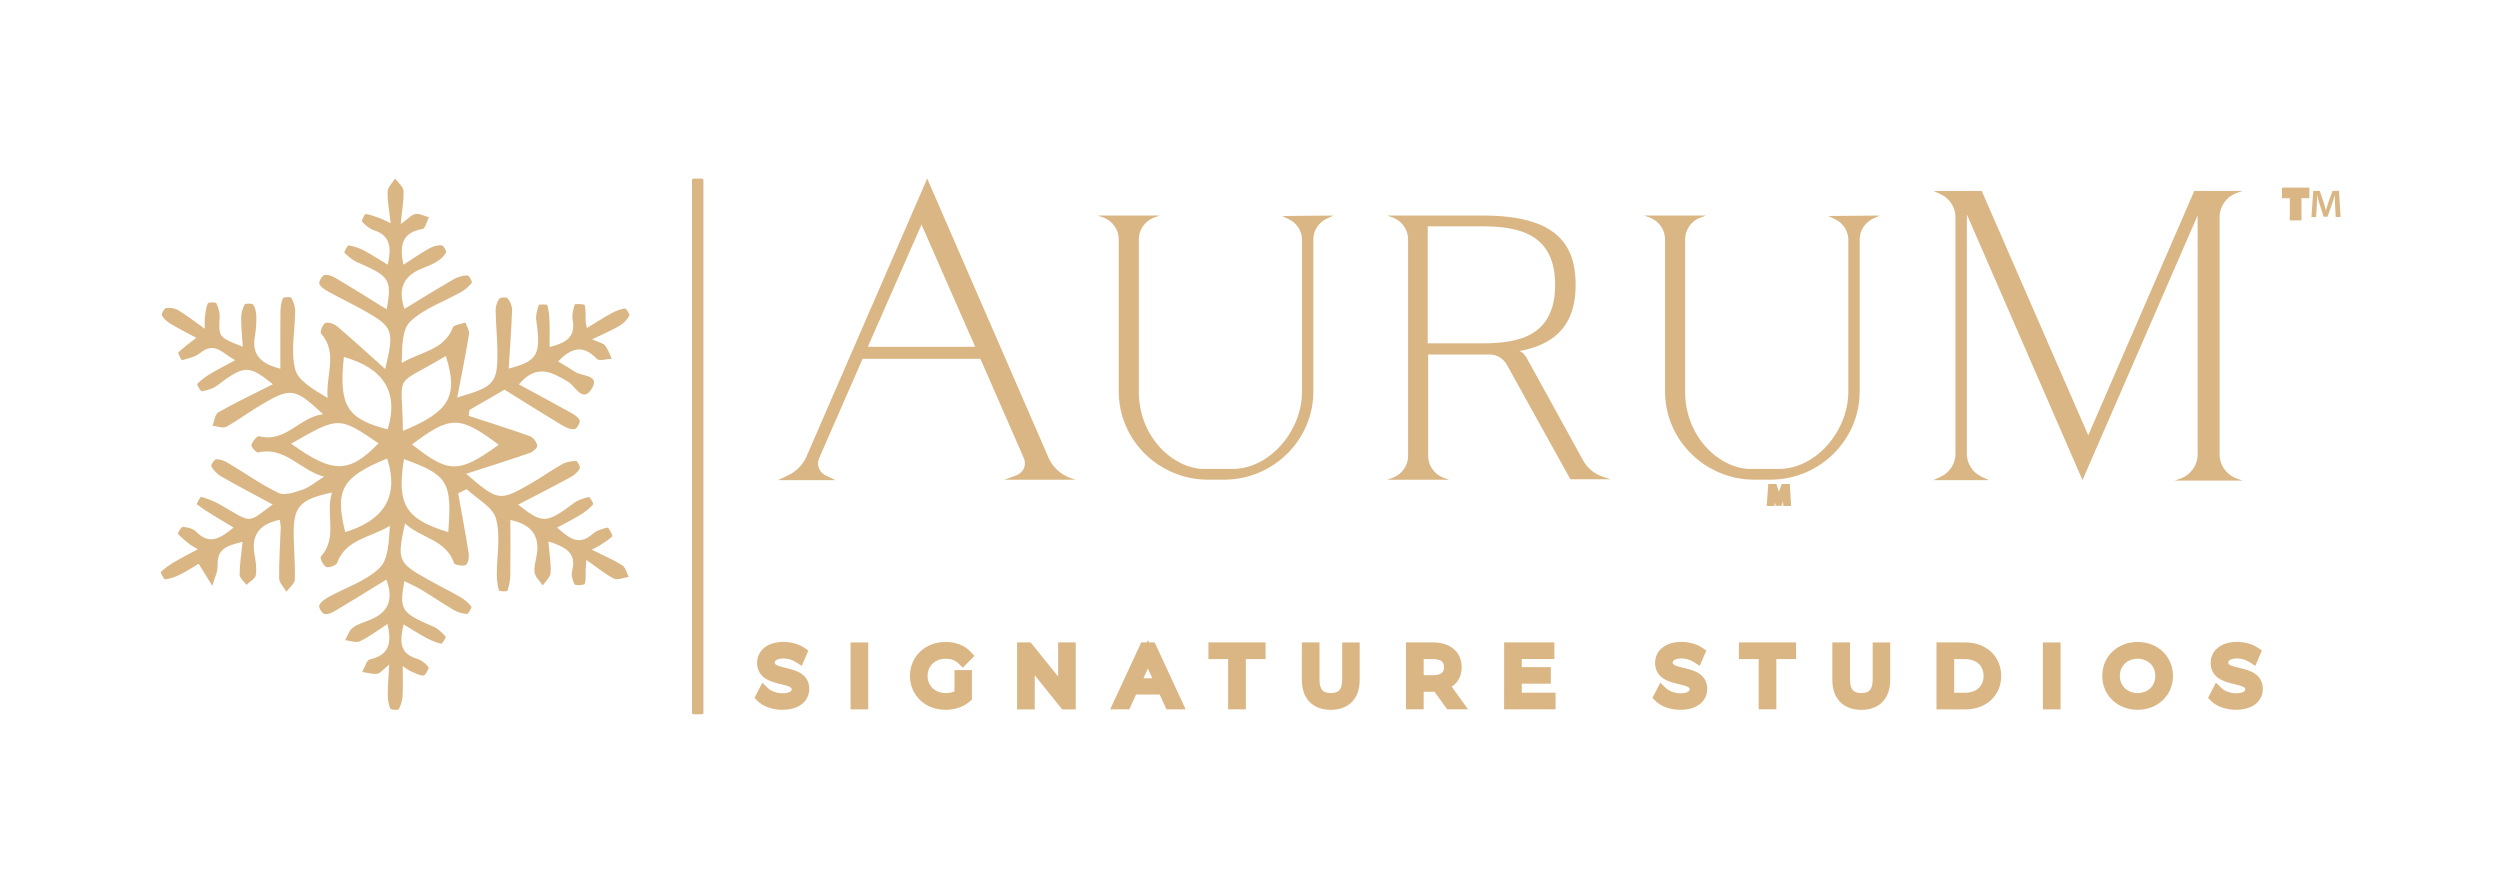 <?xml version="1.0" encoding="utf-8" ?>
<!DOCTYPE svg PUBLIC "-//W3C//DTD SVG 1.1//EN" "http://www.w3.org/Graphics/SVG/1.1/DTD/svg11.dtd">
<svg xmlns="http://www.w3.org/2000/svg" fill="none" height="50" viewBox="0 0 140 50" width="140"><g fill="#dab684"><path d="m38.751 39.912v-29.824c0-.049.039-.088.087-.088h.467c.048 0 .087.039.087.088v29.824c0 .049-.039.088-.087.088h-.467c-.047 0-.087-.039-.087-.088z"/><path d="m21.876 12.495c-.077-.709-.188-1.243-.169-1.774.008-.244.27-.481.416-.721.166.226.459.444.471.677.028.534-.079 1.076-.156 1.875.405-.291.599-.528.828-.567.233-.041.5.115.752.184-.117.227-.203.628-.355.654-1.135.193-1.307.895-1.07 2.001.515-.33.976-.649 1.463-.924.199-.112.456-.178.679-.162.096.006.282.324.24.408-.099.195-.292.366-.484.488-.246.156-.522.269-.796.375-.996.386-1.469 1.037-1.047 2.291.932-.565 1.844-1.134 2.773-1.671.222-.129.503-.198.76-.207.081-.003.282.36.24.414-.158.207-.374.389-.604.519-.959.545-2.079.917-2.844 1.653-.485.467-.446 1.464-.476 2.321 1.033-.634 2.365-.696 2.86-1.984.061-.16.467-.192.711-.283.071.22.23.453.197.656-.186 1.143-.419 2.279-.659 3.539 2.095-.6 2.264-.801 2.248-2.59-.006-.76-.088-1.52-.099-2.282-.003-.223.077-.477.205-.657.06-.084.415-.097.474-.02.137.176.251.431.243.649-.039 1.083-.121 2.165-.189 3.282 1.627-.413 1.821-.797 1.543-2.699-.041-.277.051-.583.14-.857.016-.048.462-.042.476.005.082.279.114.576.124.868.017.469.005.941.005 1.481.836-.221 1.476-.498 1.293-1.522-.051-.279.028-.592.117-.868.014-.045.549-.017.561.039.066.288.038.597.047.897.002.07.024.139.069.388.493-.299.928-.581 1.381-.83.232-.128.493-.231.752-.266.069-.009.29.338.249.406-.132.221-.33.434-.552.565-.43.252-.895.447-1.534.755.381.173.616.209.724.344.169.215.252.495.372.748-.284.009-.703.143-.829.008-.776-.824-1.441-.625-2.169.14.34.207.657.385.958.587.386.26 1.419.149.913.956-.498.794-.911-.16-1.294-.391-.927-.558-1.792-1.044-2.776.136.973.526 1.926 1.037 2.872 1.562.203.112.446.254.528.442.051.115-.148.473-.274.495-.21.036-.474-.073-.673-.192-1.099-.662-2.183-1.346-3.258-2.014-.706.408-1.335.772-1.964 1.135-.016.109-.03.22-.046.329 1.146.375 2.297.735 3.43 1.14.188.067.372.322.416.52.024.107-.227.352-.397.411-1.143.396-2.297.757-3.589 1.176 1.8 1.54 1.857 1.553 3.611.55.605-.346 1.171-.755 1.78-1.097.222-.125.514-.17.772-.17.074 0 .251.344.2.43-.114.195-.314.367-.519.478-.955.519-1.923 1.012-2.932 1.537 1.387 1.084 1.569 1.067 3.129-.093.235-.174.542-.266.831-.34.046-.011.278.372.24.416-.192.22-.429.413-.681.567-.405.249-.832.461-1.335.737.648.55 1.178 1.067 1.988.352.218-.192.542-.288.834-.355.053-.013.31.441.268.486-.205.213-.481.363-.735.531-.06.041-.129.069-.418.22.656.326 1.208.556 1.706.871.188.118.249.43.367.653-.279.039-.621.199-.828.095-.511-.259-.959-.637-1.546-1.048-.022.3-.035.43-.039.558-.011.266.027.547-.055.79-.024.07-.522.103-.564.025-.118-.216-.199-.522-.139-.751.268-1.03-.377-1.343-1.33-1.657.055.653.153 1.212.124 1.765-.013.24-.284.467-.438.701-.158-.234-.407-.45-.452-.704-.055-.305.05-.643.107-.964.196-1.084-.255-1.735-1.468-2 0 1.056.011 2.09-.006 3.123-.005.287-.069.578-.164.849-.016.045-.456.03-.47-.023-.082-.279-.118-.579-.12-.872-.003-1.059.225-2.174-.047-3.157-.18-.646-1.069-1.101-1.639-1.642-.159.078-.318.154-.478.232.2 1.121.413 2.241.588 3.367.033.212-.024.561-.162.642-.153.09-.62.005-.656-.103-.454-1.33-1.862-1.383-2.746-2.224-.454 2.076-.408 2.191 1.274 3.14.609.343 1.238.649 1.841.998.229.132.443.318.601.525.039.053-.172.417-.252.411-.254-.016-.525-.1-.746-.229-.602-.352-1.176-.749-1.774-1.109-.307-.185-.64-.33-.979-.502-.303 1.609-.178 1.782 1.633 2.554.263.112.482.346.683.561.03.031-.202.403-.259.391-.29-.067-.574-.188-.839-.33-.411-.221-.805-.475-1.266-.752-.2.908-.268 1.623.758 1.927.244.072.481.265.64.464.047.058-.189.483-.284.478-.254-.012-.504-.159-.75-.263-.093-.039-.172-.112-.41-.271 0 .629.021 1.145-.009 1.659-.016.259-.091.529-.211.757-.032.061-.451.037-.479-.034-.101-.241-.14-.522-.14-.786 0-.489.044-.978.082-1.682-.355.283-.501.495-.672.516-.271.033-.556-.061-.837-.101.14-.243.24-.66.426-.703 1.055-.237 1.252-.888.982-1.981-.534.346-1.009.712-1.538.966-.216.104-.552-.036-.832-.065.14-.237.227-.543.432-.696.287-.212.66-.31.998-.452.965-.406 1.307-1.084.883-2.244-.955.586-1.874 1.16-2.806 1.716-.197.118-.449.246-.654.216-.131-.019-.344-.366-.299-.481.077-.193.309-.355.511-.467.963-.534 2.089-.892 2.855-1.623.515-.491.53-1.495.588-2.372-1.07.667-2.465.734-2.954 2.078-.052.142-.46.291-.612.228-.164-.07-.362-.511-.303-.576.981-1.089.24-2.394.629-3.592-1.816.389-2.161.777-2.147 2.36.008.838.095 1.676.065 2.511-.008.232-.306.455-.47.682-.143-.246-.404-.491-.407-.738-.016-.945.055-1.892.087-2.839.005-.14-.033-.282-.054-.45-1.085.231-1.609.805-1.416 1.916.068.393.136.807.076 1.19-.032.201-.342.36-.526.537-.134-.189-.382-.377-.382-.567 0-.575.096-1.149.167-1.841-.823.202-1.436.358-1.398 1.302.016.382-.192.774-.298 1.16-.224-.36-.448-.72-.766-1.234-.207.121-.61.385-1.037.604-.26.132-.55.229-.837.271-.063.009-.274-.385-.243-.416.217-.209.471-.388.733-.544.407-.24.829-.452 1.345-.729-.232-.139-.356-.195-.459-.276-.232-.185-.471-.369-.662-.592-.03-.034.199-.4.282-.389.259.031.574.101.741.274.754.779 1.37.361 2.092-.231-.396-.238-.758-.453-1.118-.676-.322-.199-.643-.402-.941-.632-.019-.016.206-.427.244-.414.35.106.702.231 1.017.411 1.904 1.098 1.521 1.09 2.99.02-1.009-.545-1.969-1.05-2.909-1.585-.217-.125-.405-.34-.531-.556-.038-.064.175-.391.277-.393.221-.005.465.087.66.204.947.562 1.846 1.216 2.838 1.684.35.165.932-.048 1.368-.198.37-.126.687-.41 1.17-.713-1.357-.374-2.177-1.709-3.7-1.358-.091.022-.391-.31-.363-.417.052-.196.322-.519.422-.492 1.502.385 2.246-1.064 3.591-1.234-1.57-1.456-1.792-1.498-3.377-.579-.695.403-1.34.896-2.045 1.282-.188.103-.511-.031-.771-.058.106-.257.137-.642.328-.751.976-.553 1.993-1.036 3.052-1.571-1.368-1.101-1.594-1.078-3.148.09-.229.171-.544.252-.832.305-.063.011-.29-.378-.259-.411.205-.21.446-.394.702-.547.407-.245.834-.46 1.427-.782-.714-.385-1.14-1.073-1.972-.397-.27.218-.662.294-1.009.399-.024.006-.243-.393-.199-.438.262-.265.575-.481 1.003-.818-.46-.248-.952-.494-1.423-.774-.197-.117-.397-.282-.503-.475-.046-.083.132-.405.237-.421.221-.031.497.013.686.128.46.277.886.614 1.479 1.036 0-.343-.017-.497.003-.645.036-.263.058-.537.164-.774.032-.069.448-.079.476-.019.112.238.202.519.189.777-.058 1.128-.072 1.128 1.293 1.663-.036-.581-.093-1.1-.09-1.617.002-.254.08-.525.2-.748.038-.069.433-.065.484.016.118.187.164.441.167.668.006.361-.016.729-.08 1.084-.205 1.104.408 1.575 1.425 1.829 0-1.078-.008-2.118.005-3.159.003-.265.038-.542.134-.783.027-.067.441-.093.474-.031.123.224.218.495.216.749-.005 1.093-.26 2.24.002 3.26.172.668 1.075 1.151 1.816 1.603-.115-1.266.598-2.525-.37-3.61-.071-.08.096-.526.244-.587.166-.07.49.042.653.181.88.748 1.729 1.53 2.697 2.394.519-2.131.432-2.364-1.116-3.236-.67-.379-1.367-.709-2.04-1.081-.205-.114-.445-.26-.53-.452-.051-.112.148-.467.279-.492.202-.039.467.069.662.184.935.556 1.855 1.135 2.828 1.737.304-1.673.176-1.847-1.646-2.638-.27-.117-.508-.326-.719-.533-.033-.031.181-.422.238-.413.293.051.588.149.851.288.445.234.865.511 1.338.796.203-.928.18-1.628-.802-1.941-.243-.078-.465-.279-.638-.475-.044-.05.158-.433.206-.425.292.047.572.162.853.26.112.045.202.098.542.257zm-.194 13.181c-2.547 1.048-2.935 1.744-2.352 4.123 2.034-.626 3.072-1.869 2.352-4.123zm-2.425-5.685c-.292 2.73.166 3.472 2.456 4.053.643-2.151-.293-3.444-2.456-4.053zm3.304 4.141c2.628-1.081 3.115-1.953 2.407-4.197-3.047 1.827-2.436.762-2.407 4.197zm.06 1.579c-.411 2.546.087 3.366 2.483 4.088.213-2.819-.017-3.199-2.483-4.088zm.452-.824c2.07 1.637 2.606 1.639 4.857.019-2.202-1.642-2.689-1.643-4.857-.019zm-6.768-.039c2.347 1.687 3.243 1.671 4.895-.023-2.231-1.511-2.231-1.511-4.895.023z"/><path d="m42.649 39.023.13-.252c.225.216.624.377 1.037.377.588 0 .845-.244.845-.549 0-.85-1.936-.327-1.936-1.476 0-.457.359-.85 1.16-.85.354 0 .724.102.975.274l-.112.261c-.27-.172-.584-.257-.863-.257-.576 0-.831.252-.831.562 0 .85 1.936.337 1.936 1.466 0 .457-.368.847-1.172.847-.472.001-.935-.162-1.168-.402z"/><path clip-rule="evenodd" d="m43.818 39.749c-.529.001-1.091-.178-1.406-.502l-.161-.166.438-.851.32.309c.155.149.468.284.807.284.254 0 .388-.053.449-.098.05-.036.067-.074.067-.127 0-.04-.01-.056-.017-.066-.012-.015-.039-.041-.102-.072-.119-.058-.275-.096-.482-.146-.037-.009-.077-.018-.117-.029-.238-.059-.537-.139-.775-.303-.264-.183-.442-.461-.442-.86 0-.317.128-.624.398-.846.266-.217.638-.329 1.09-.329.409 0 .847.116 1.163.333l.219.15-.369.858-.328-.21c-.216-.138-.469-.205-.684-.205-.244 0-.373.054-.432.099-.05.038-.07.081-.07.14 0 .04.01.056.017.066.012.016.04.042.103.073.12.059.279.098.49.149.035.008.071.017.108.026.237.058.536.138.773.299.263.18.444.455.444.852 0 .32-.132.626-.406.846-.268.215-.642.325-1.095.325z" fill-rule="evenodd"/><path d="m47.96 36.3h.332v3.101h-.332z"/><path clip-rule="evenodd" d="m47.632 35.976h.989v3.749h-.989z" fill-rule="evenodd"/><path d="m53.779 37.849h.32v1.183c-.297.261-.719.394-1.155.394-.957 0-1.658-.669-1.658-1.576s.702-1.576 1.663-1.576c.477 0 .89.15 1.168.448l-.207.208c-.265-.257-.579-.363-.949-.363-.778 0-1.348.545-1.348 1.285 0 .736.571 1.285 1.343 1.285.301 0 .579-.066.823-.239z"/><path clip-rule="evenodd" d="m53.451 38.713v-1.188h.977v1.652l-.11.097c-.37.325-.875.476-1.373.476-1.128 0-1.986-.804-1.986-1.9 0-1.097.86-1.9 1.991-1.9.545 0 1.055.173 1.41.552l.212.227-.657.659-.234-.228c-.194-.188-.421-.27-.718-.27-.607 0-1.019.41-1.019.961 0 .548.414.961 1.014.961.188 0 .351-.031.494-.098z" fill-rule="evenodd"/><path d="m59.913 36.3v3.101h-.275l-2.022-2.516v2.516h-.332v-3.101h.275l2.026 2.517v-2.517z"/><path clip-rule="evenodd" d="m57.306 35.976h.412l1.538 1.911v-1.911h.986v3.749h-.328v.021l-.017-.021h-.417l-1.534-1.91v1.91h-.989v-3.749h.332v-.022z" fill-rule="evenodd"/><path d="m65.157 38.571h-1.752l-.377.828h-.346l1.438-3.101h.328l1.438 3.101h-.351zm-.121-.266-.755-1.665-.755 1.665z"/><path clip-rule="evenodd" d="m64.223 35.974h-.314l-1.738 3.749h1.07l.377-.828h1.327l.378.828h1.075l-1.738-3.749h-.32l-.058-.128zm.306 2.007-.248-.547-.248.547z" fill-rule="evenodd"/><path d="m69.106 36.583h-1.106v-.283h2.543v.283h-1.105v2.817h-.332z"/><path clip-rule="evenodd" d="m67.672 35.976h3.2v.931h-1.105v2.817h-.99v-2.817h-1.106z" fill-rule="evenodd"/><path d="m73.232 38.075v-1.776h.332v1.763c0 .736.351 1.072.961 1.072.615 0 .966-.337.966-1.072v-1.763h.323v1.776c0 .891-.485 1.351-1.289 1.351-.803 0-1.293-.46-1.293-1.351z"/><path clip-rule="evenodd" d="m72.903 35.976h.989v2.087c0 .323.077.498.165.593.083.089.223.155.468.155.248 0 .388-.066.472-.156.088-.094.165-.27.165-.592v-2.087h.981v2.1c0 .501-.137.93-.436 1.235-.3.306-.717.44-1.183.44-.465 0-.883-.135-1.183-.44-.299-.304-.439-.733-.439-1.235z" fill-rule="evenodd"/><path d="m81.213 39.399-.719-.997c-.081.009-.162.013-.252.013h-.845v.983h-.332v-3.101h1.177c.8 0 1.284.399 1.284 1.063 0 .487-.261.828-.719.975l.769 1.063zm-.019-2.037c0-.496-.332-.78-.961-.78h-.836v1.554h.836c.629 0 .961-.288.961-.774z"/><path clip-rule="evenodd" d="m78.736 35.974h1.506c.452 0 .856.112 1.153.358.305.252.46.613.46 1.029 0 .302-.082.579-.252.807-.085.114-.188.21-.305.289l.915 1.266h-1.171l-.71-.985c-.03.001-.06.002-.091.002h-.516v.983h-.989zm.989.932v.906h.508c.269 0 .424-.062.506-.13.073-.06.126-.155.126-.32 0-.172-.054-.268-.127-.327-.082-.067-.236-.129-.506-.129z" fill-rule="evenodd"/><path d="m86.784 39.116v.283h-2.224v-3.101h2.157v.283h-1.825v1.103h1.626v.279h-1.626v1.152h1.892z"/><path clip-rule="evenodd" d="m84.231 35.974h2.814v.931h-1.825v.455h1.627v.927h-1.627v.504h1.892v.932h-2.882z" fill-rule="evenodd"/><path d="m92.936 39.023.13-.252c.225.217.624.377 1.037.377.589 0 .845-.244.845-.549 0-.85-1.936-.327-1.936-1.476 0-.457.359-.85 1.16-.85.354 0 .724.102.975.274l-.112.261c-.27-.172-.584-.257-.863-.257-.575 0-.831.252-.831.562 0 .85 1.936.337 1.936 1.466 0 .457-.368.847-1.172.847-.472.001-.935-.163-1.168-.403z"/><path clip-rule="evenodd" d="m94.105 39.749c-.529.001-1.091-.178-1.406-.502l-.161-.166.438-.851.32.309c.155.149.468.284.807.284.254 0 .388-.053.45-.098.05-.036.067-.074.067-.127 0-.04-.01-.056-.017-.066-.012-.015-.039-.041-.102-.072-.119-.058-.275-.096-.482-.146-.037-.009-.077-.018-.117-.029-.238-.059-.537-.139-.775-.303-.264-.183-.442-.461-.442-.86 0-.317.128-.624.398-.846.266-.217.638-.329 1.09-.329.408 0 .847.116 1.163.333l.219.15-.369.858-.329-.21c-.216-.138-.469-.205-.684-.205-.244 0-.373.054-.433.099-.05.038-.07.081-.07.14 0 .04.01.056.017.066.012.016.04.042.103.073.12.059.279.098.49.149.035.008.071.017.108.026.237.058.536.138.773.299.263.18.444.455.444.852 0 .32-.132.626-.406.846-.268.215-.642.325-1.095.325z" fill-rule="evenodd"/><path d="m98.814 36.583h-1.106v-.283h2.543v.283h-1.105v2.817h-.332z"/><path clip-rule="evenodd" d="m97.38 35.976h3.2v.931h-1.105v2.817h-.989v-2.817h-1.106z" fill-rule="evenodd"/><path d="m102.94 38.075v-1.776h.332v1.763c0 .736.35 1.072.961 1.072.615 0 .966-.337.966-1.072v-1.763h.323v1.776c0 .891-.485 1.351-1.289 1.351s-1.293-.46-1.293-1.351z"/><path clip-rule="evenodd" d="m102.611 35.976h.989v2.087c0 .323.078.498.165.593.084.089.223.155.468.155.248 0 .388-.066.472-.156.088-.094.165-.27.165-.592v-2.087h.981v2.1c0 .501-.137.93-.436 1.235-.299.306-.717.44-1.182.44s-.883-.134-1.184-.44c-.299-.304-.438-.733-.438-1.235z" fill-rule="evenodd"/><path d="m108.772 36.3h1.28c1.006 0 1.685.637 1.685 1.55s-.679 1.55-1.685 1.55h-1.28zm1.262 2.817c.837 0 1.375-.523 1.375-1.266 0-.744-.539-1.266-1.375-1.266h-.929v2.534h.929z"/><path clip-rule="evenodd" d="m108.443 35.976h1.609c.574 0 1.08.183 1.445.521.366.339.569.815.569 1.354 0 .539-.203 1.015-.569 1.354-.365.338-.871.521-1.445.521h-1.609zm.991.932v1.886h.272v-.001h.328c.349 0 .607-.108.775-.265.168-.157.271-.385.271-.677 0-.292-.104-.521-.271-.677-.169-.158-.427-.265-.775-.265z" fill-rule="evenodd"/><path d="m114.73 36.3h.332v3.101h-.332z"/><path clip-rule="evenodd" d="m114.402 35.976h.989v3.749h-.989z" fill-rule="evenodd"/><path d="m118.056 37.849c0-.903.701-1.576 1.654-1.576.943 0 1.648.669 1.648 1.576s-.705 1.576-1.648 1.576c-.954.001-1.654-.672-1.654-1.576zm2.969 0c0-.74-.561-1.285-1.316-1.285-.76 0-1.326.545-1.326 1.285 0 .74.566 1.285 1.326 1.285.755 0 1.316-.544 1.316-1.285z"/><path clip-rule="evenodd" d="m117.727 37.849c0-1.092.859-1.9 1.983-1.9 1.114 0 1.977.805 1.977 1.9s-.862 1.9-1.977 1.9c-1.126.001-1.983-.808-1.983-1.9zm1.983 1.609v.292zm-.001-2.569c-.584 0-.998.406-.998.961s.414.961.998.961c.577 0 .988-.403.988-.961 0-.557-.411-.961-.988-.961z" fill-rule="evenodd"/><path d="m124.049 39.023.131-.252c.224.217.623.377 1.037.377.589 0 .845-.244.845-.549 0-.85-1.936-.327-1.936-1.476 0-.457.359-.85 1.159-.85.355 0 .724.102.975.274l-.112.261c-.27-.172-.585-.257-.863-.257-.575 0-.831.252-.831.562 0 .85 1.936.337 1.936 1.466 0 .457-.369.847-1.172.847-.472.001-.935-.163-1.169-.403z"/><path clip-rule="evenodd" d="m125.218 39.749c-.528.001-1.091-.178-1.406-.502l-.161-.166.439-.851.32.309c.154.149.467.284.807.284.254 0 .388-.053.449-.098.05-.036.067-.074.067-.127 0-.04-.01-.056-.017-.066-.012-.015-.039-.041-.102-.072-.119-.058-.275-.096-.482-.146-.038-.009-.077-.018-.118-.029-.238-.059-.537-.139-.775-.303-.263-.183-.442-.461-.442-.86 0-.317.128-.624.399-.846.265-.217.638-.329 1.089-.329.409 0 .847.116 1.163.333l.219.15-.37.858-.328-.21c-.216-.138-.469-.205-.684-.205-.243 0-.372.054-.432.099-.051.038-.071.081-.071.139 0 .04.01.056.018.066.012.016.04.042.103.073.12.059.279.098.49.149.035.008.071.017.109.026.237.058.535.138.773.299.263.18.444.455.444.852 0 .32-.132.626-.406.846-.268.215-.642.325-1.095.325z" fill-rule="evenodd"/><path d="m56.248 26.864.66-.241c.391-.144.587-.554.439-.94l-2.444-5.589h-6.598l-2.444 5.589c-.146.362.025.77.367.94l.562.265h-3.225l.562-.265c.513-.241.904-.674 1.1-1.205l6.696-15.418 6.744 15.515c.22.578.684 1.036 1.271 1.253l.293.096zm-4.643-14.287-3.006 6.842h6.011z"/><path d="m74.672 12.071-.367.169c-.464.217-.758.674-.758 1.157v8.528c0 2.722-2.248 4.938-5.009 4.938h-.88c-2.761 0-5.009-2.216-5.009-4.938v-8.528c0-.53-.342-1.012-.831-1.205l-.342-.121h3.47l-.342.121c-.489.193-.831.674-.831 1.205v8.528c0 2.626 2.003 4.337 3.666 4.337h1.564c2.151 0 3.909-2.193 3.909-4.312v-8.528c0-.482-.293-.94-.758-1.157l-.367-.169z"/><path d="m90.189 26.839h-2.248l-3.567-6.432c-.196-.337-.562-.554-.952-.554h-3.445v5.685c0 .53.342 1.012.831 1.205l.342.121h-3.47l.342-.121c.489-.193.831-.674.831-1.205v-12.142c0-.53-.342-1.012-.831-1.205l-.342-.121h5.376c4.228 0 5.18 1.735 5.18 3.879 0 1.71-.635 3.252-3.152 3.71.22.048.391.337.464.482.806 1.469 3.103 5.637 3.103 5.637.22.41.587.722 1.026.891zm-10.238-7.612h3.079c2.102 0 4.057-.458 4.057-3.276s-1.98-3.276-4.057-3.276h-3.079z"/><path d="m105.266 12.071-.367.169c-.464.217-.757.674-.757 1.157v8.528c0 2.722-2.248 4.938-5.01 4.938h-.88c-2.761 0-5.009-2.216-5.009-4.938v-8.528c0-.53-.342-1.012-.831-1.205l-.342-.121h3.47l-.342.121c-.488.193-.831.674-.831 1.205v8.528c0 2.626 2.003 4.337 3.666 4.337h1.564c2.15 0 3.909-2.193 3.909-4.312v-8.528c0-.482-.293-.94-.757-1.157l-.367-.169z"/><path d="m124.297 25.461c0 .58.374 1.107.909 1.319l.375.132h-3.798l.374-.132c.536-.21.91-.738.91-1.319v-13.398l-6.447 14.822-6.475-14.875v13.425c0 .528.321 1.029.829 1.266l.402.185h-3.103l.402-.185c.508-.237.829-.738.829-1.266v-13.293c0-.528-.321-1.029-.829-1.266l-.402-.185h2.703l5.965 13.688 5.939-13.688h2.702l-.374.132c-.535.21-.91.738-.91 1.319v13.318z"/><path d="m128.416 10.917h-.437v-.225h1.157v.225h-.44v1.24h-.28z"/><path clip-rule="evenodd" d="m127.792 10.507h1.531v.594h-.44v1.24h-.655v-1.24h-.436z" fill-rule="evenodd"/><path d="m130.769 11.559c-.01-.19-.019-.417-.019-.617h-.006c-.051.18-.115.377-.18.562l-.224.634h-.215l-.203-.625c-.06-.188-.114-.386-.154-.571h-.006c-.005.192-.015.426-.026.625l-.035.588h-.261l.103-1.464h.367l.198.588c.055.174.104.347.142.509h.005c.042-.16.094-.338.154-.512l.213-.587h.362l.088 1.464h-.272z"/><path clip-rule="evenodd" d="m99.776 27.105h.451l.074 1.232h-.436l-.013-.257-.087.246h-.326l-.062-.192-.012.203h-.429l.086-1.232h.454l.144.427z" fill-rule="evenodd"/></g></svg>